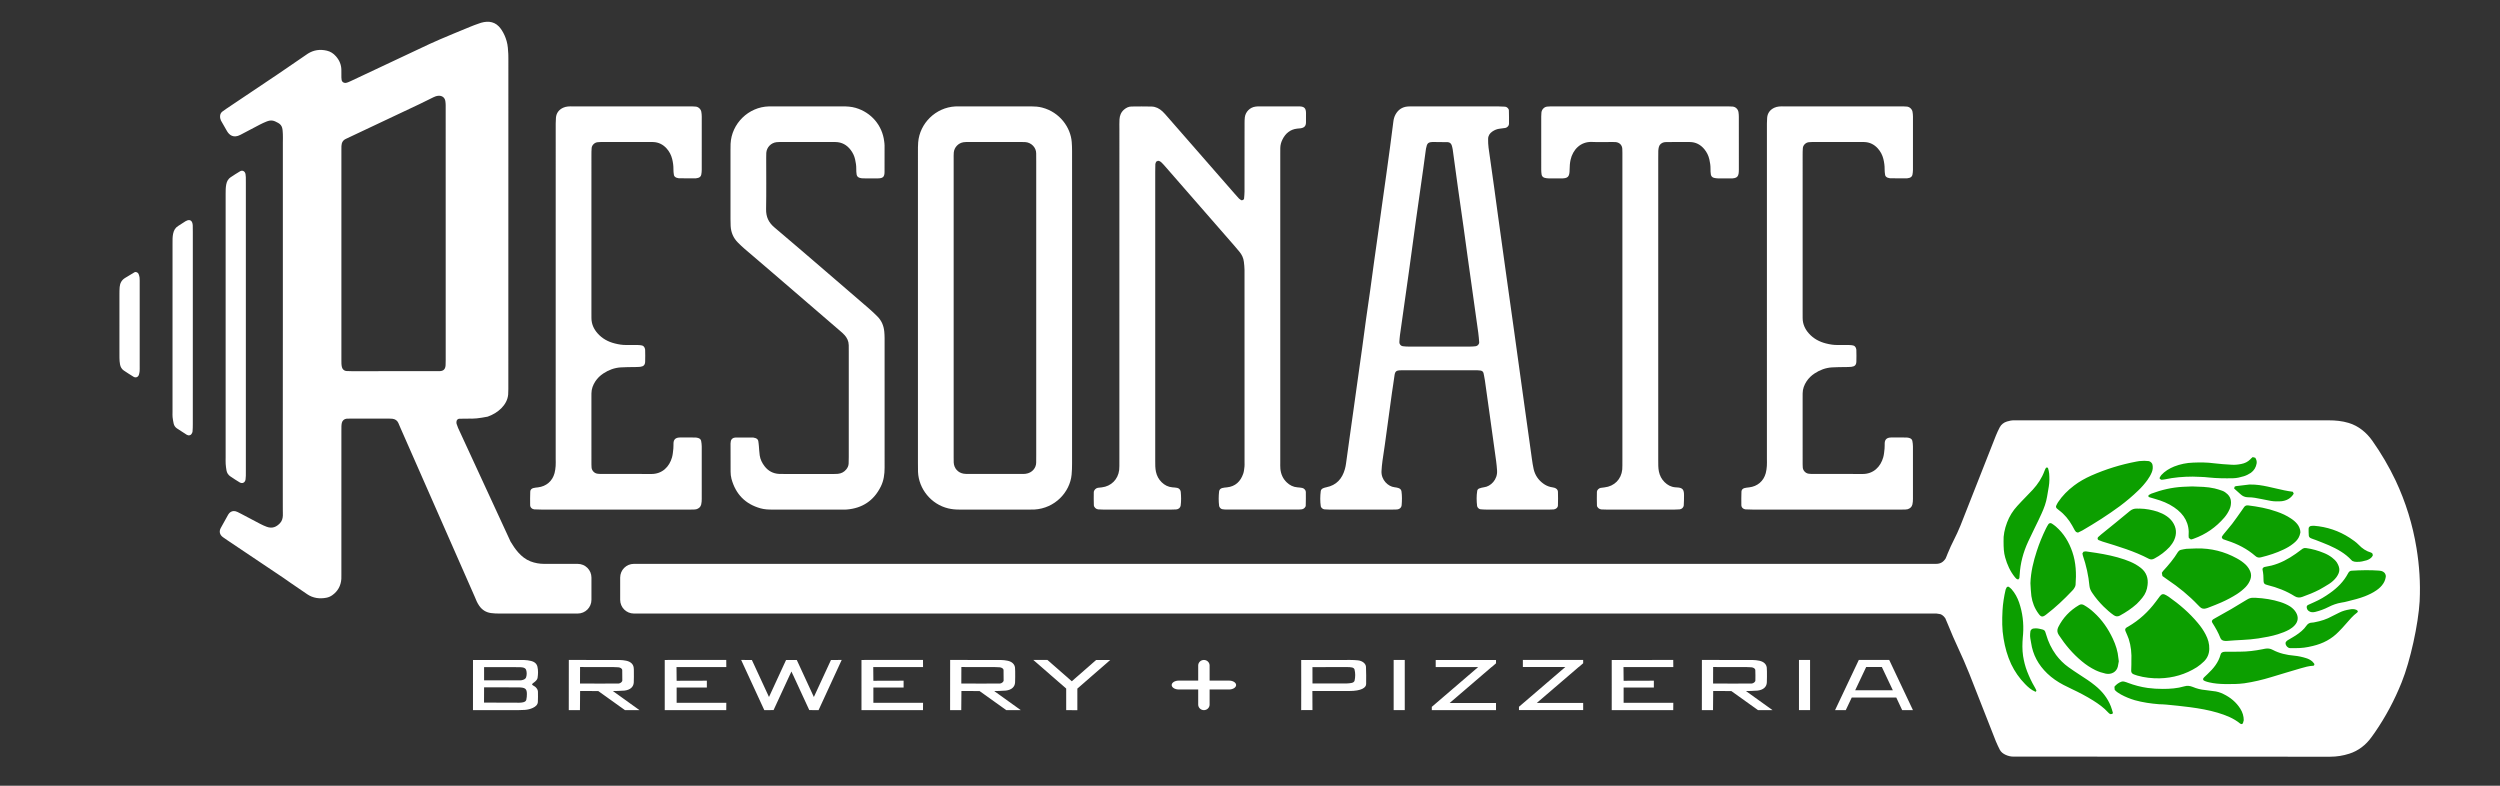 <svg xmlns="http://www.w3.org/2000/svg" xmlns:xlink="http://www.w3.org/1999/xlink" width="350" height="110"><rect width="100%" height="100%" fill="#333333" stroke="none"/><defs><clipPath id="clip_dp_001" clipPathUnits="userSpaceOnUse" clip-rule="nonzero"><path d="M 0,0 L 350,0 L 350,110 L 0,110 Z " clip-rule="nonzero"></path></clipPath></defs><g id="dp_dp001" clip-path="url(#clip_dp_001)"><g id="clip"><path id="dp_path002" fill="#0c9f00" fill-rule="evenodd" stroke="none" stroke-width="0" d="M 282.652,61.855 L 323.453,61.549 L 336.644,79.955 L 326.213,102.349 L 284.184,102.657 L 275.596,82.716 Z "></path><path id="dp_path003" fill="white" fill-rule="evenodd" stroke="none" stroke-width="0" d="M 161.731,44.175 L 161.731,64.487 C 161.731,65.012 161.721,65.54 161.835,66.06 C 161.959,66.628 162.223,67.116 162.639,67.52 C 163.056,67.924 163.545,68.18 164.136,68.227 C 164.361,68.243 164.587,68.261 164.807,68.301 C 165.065,68.347 165.279,68.587 165.304,68.853 C 165.364,69.491 165.379,70.129 165.297,70.767 C 165.259,71.068 165.001,71.296 164.677,71.32 C 164.452,71.336 164.225,71.341 164,71.341 C 160.803,71.341 157.607,71.341 154.408,71.34 C 154.183,71.34 153.957,71.333 153.733,71.312 C 153.441,71.285 153.148,71.012 153.139,70.723 C 153.119,70.121 153.117,69.521 153.129,68.92 C 153.135,68.627 153.401,68.345 153.693,68.293 C 153.877,68.26 154.065,68.252 154.252,68.231 C 155.557,68.081 156.524,67.119 156.684,65.808 C 156.707,65.62 156.709,65.432 156.712,65.244 C 156.716,64.905 156.713,64.565 156.713,64.228 C 156.713,48.844 156.713,33.459 156.715,18.075 C 156.715,17.623 156.701,17.171 156.727,16.72 C 156.756,16.176 156.953,15.693 157.38,15.332 C 157.675,15.084 158.012,14.915 158.404,14.912 C 159.344,14.904 160.284,14.889 161.224,14.916 C 161.808,14.931 162.313,15.196 162.739,15.589 C 162.985,15.819 163.205,16.079 163.428,16.333 C 166.572,19.931 169.715,23.529 172.857,27.127 C 173.055,27.353 173.252,27.58 173.459,27.799 L 173.725,27.999 C 173.871,28.101 174.152,27.984 174.169,27.803 C 174.201,27.468 174.232,27.131 174.233,26.795 C 174.239,24.275 174.236,21.755 174.236,19.235 C 174.236,18.557 174.233,17.88 174.239,17.203 C 174.241,16.94 174.244,16.675 174.277,16.415 C 174.376,15.649 174.993,15.032 175.759,14.927 C 175.944,14.901 176.135,14.895 176.321,14.895 C 178.127,14.892 179.933,14.893 181.739,14.895 L 181.964,14.897 C 182.601,14.924 182.828,15.153 182.841,15.807 C 182.852,16.257 182.851,16.709 182.837,17.16 C 182.824,17.655 182.593,17.889 182.073,17.963 C 181.925,17.984 181.773,17.988 181.624,18.004 C 180.633,18.109 179.971,18.671 179.543,19.533 C 179.359,19.904 179.243,20.304 179.241,20.728 C 179.241,20.991 179.237,21.255 179.237,21.517 C 179.237,35.924 179.236,50.331 179.237,64.739 C 179.237,65.039 179.225,65.341 179.253,65.64 C 179.324,66.376 179.608,67.021 180.148,67.536 C 180.568,67.937 181.063,68.188 181.652,68.229 C 181.876,68.244 182.101,68.269 182.321,68.313 C 182.568,68.363 182.815,68.627 182.817,68.868 C 182.825,69.505 182.823,70.144 182.804,70.781 C 182.797,71.017 182.519,71.268 182.276,71.301 C 182.128,71.321 181.979,71.339 181.828,71.339 C 178.443,71.34 175.057,71.341 171.672,71.339 C 171.485,71.337 171.297,71.316 171.112,71.285 C 170.912,71.256 170.701,71.029 170.676,70.819 C 170.593,70.144 170.6,69.469 170.675,68.795 C 170.704,68.544 170.881,68.388 171.107,68.325 C 171.321,68.265 171.549,68.253 171.772,68.229 C 172.96,68.107 173.672,67.401 174.049,66.325 C 174.159,66.009 174.184,65.664 174.227,65.329 C 174.251,65.144 174.236,64.952 174.236,64.765 C 174.236,55.776 174.237,46.785 174.232,37.795 C 174.232,37.421 174.185,37.047 174.145,36.675 C 174.088,36.135 173.868,35.663 173.523,35.248 C 173.281,34.959 173.041,34.669 172.795,34.385 C 169.581,30.7 166.367,27.015 163.152,23.331 C 162.953,23.105 162.755,22.876 162.532,22.676 C 162.428,22.583 162.269,22.524 162.128,22.505 L 161.852,22.645 L 161.748,22.96 C 161.732,23.335 161.732,23.712 161.731,24.088 L 161.731,44.175"></path><path id="dp_path004" fill="white" fill-rule="evenodd" stroke="none" stroke-width="0" d="M 201.436,48.524 C 202.901,48.524 204.365,48.527 205.831,48.521 C 206.092,48.521 206.353,48.503 206.615,48.469 C 206.869,48.437 207.104,48.161 207.087,47.916 C 207.053,47.467 207.015,47.017 206.956,46.571 C 206.828,45.604 206.685,44.637 206.549,43.672 C 206.372,42.408 206.196,41.144 206.019,39.88 C 205.831,38.543 205.64,37.205 205.455,35.867 C 205.268,34.528 205.092,33.189 204.904,31.851 C 204.643,29.992 204.371,28.136 204.111,26.277 C 203.863,24.492 203.625,22.707 203.379,20.921 C 203.352,20.737 203.301,20.555 203.252,20.375 C 203.173,20.1 202.959,19.909 202.685,19.903 C 202.049,19.887 201.409,19.891 200.772,19.881 C 199.897,19.867 199.796,20.049 199.641,20.799 C 199.603,20.983 199.587,21.171 199.563,21.356 C 199.461,22.1 199.365,22.845 199.26,23.588 C 198.92,26.004 198.571,28.42 198.233,30.836 C 197.897,33.253 197.579,35.672 197.241,38.089 C 196.833,41.027 196.408,43.961 195.997,46.899 C 195.951,47.232 195.929,47.571 195.909,47.908 C 195.896,48.167 196.113,48.433 196.371,48.467 C 196.629,48.501 196.893,48.521 197.155,48.521 C 198.58,48.527 200.009,48.524 201.436,48.524M 203.839,14.893 C 205.793,14.893 207.748,14.891 209.705,14.895 C 210.044,14.896 210.381,14.909 210.719,14.935 C 210.964,14.955 211.237,15.207 211.244,15.449 C 211.264,16.087 211.267,16.725 211.259,17.364 C 211.256,17.603 211.004,17.864 210.756,17.911 C 210.497,17.957 210.236,17.988 209.975,18.015 C 209.591,18.053 209.247,18.197 208.932,18.411 C 208.565,18.659 208.341,18.997 208.336,19.443 C 208.332,19.855 208.343,20.271 208.399,20.679 C 208.652,22.541 208.925,24.4 209.185,26.261 C 209.368,27.564 209.539,28.868 209.717,30.172 C 209.897,31.475 210.079,32.777 210.261,34.081 C 210.459,35.495 210.653,36.911 210.851,38.324 C 211.032,39.628 211.216,40.931 211.399,42.233 C 211.587,43.573 211.777,44.913 211.964,46.253 C 212.228,48.152 212.489,50.052 212.753,51.951 C 213.02,53.887 213.291,55.823 213.56,57.759 C 213.736,59.024 213.913,60.291 214.091,61.556 C 214.215,62.449 214.333,63.344 214.464,64.236 C 214.535,64.72 214.601,65.207 214.712,65.681 C 214.907,66.519 215.361,67.193 216.059,67.701 C 216.365,67.927 216.703,68.088 217.073,68.176 C 217.256,68.22 217.447,68.233 217.624,68.289 C 217.892,68.375 218.104,68.555 218.113,68.845 C 218.132,69.483 218.132,70.121 218.112,70.759 C 218.101,71.067 217.823,71.299 217.505,71.321 C 217.319,71.336 217.131,71.341 216.943,71.341 C 213.969,71.343 211,71.343 208.028,71.34 C 207.767,71.34 207.503,71.321 207.241,71.295 C 207.048,71.272 206.816,71.035 206.793,70.836 C 206.712,70.124 206.696,69.413 206.813,68.703 C 206.839,68.549 206.957,68.431 207.103,68.381 C 207.313,68.309 207.532,68.244 207.753,68.217 C 208.689,68.112 209.679,67.147 209.588,65.869 C 209.557,65.42 209.517,64.969 209.456,64.524 C 209.161,62.363 208.857,60.205 208.557,58.047 C 208.333,56.445 208.111,54.845 207.884,53.245 C 207.852,53.023 207.797,52.803 207.765,52.58 C 207.68,51.993 207.575,51.852 206.865,51.841 C 206.603,51.837 206.339,51.837 206.075,51.837 L 196.937,51.837 C 196.673,51.837 196.408,51.837 196.147,51.841 C 195.443,51.849 195.3,51.981 195.215,52.673 C 195.117,53.457 194.976,54.235 194.869,55.017 C 194.535,57.436 194.209,59.857 193.876,62.279 C 193.775,63.024 193.647,63.764 193.548,64.509 C 193.485,64.993 193.432,65.48 193.409,65.968 C 193.356,67.189 194.335,68.115 195.231,68.213 C 195.417,68.235 195.604,68.267 195.781,68.324 C 196.007,68.397 196.175,68.549 196.209,68.8 C 196.299,69.435 196.283,70.076 196.232,70.712 C 196.203,71.073 195.933,71.304 195.544,71.328 C 195.356,71.34 195.168,71.341 194.98,71.341 C 192.009,71.343 189.037,71.343 186.067,71.341 C 185.841,71.34 185.616,71.328 185.392,71.307 C 185.189,71.287 184.936,71.065 184.909,70.883 C 184.809,70.172 184.816,69.461 184.907,68.749 C 184.933,68.549 185.08,68.417 185.26,68.343 C 185.397,68.285 185.544,68.247 185.688,68.217 C 187.099,67.935 187.901,67.029 188.28,65.693 C 188.352,65.441 188.403,65.181 188.44,64.921 C 188.62,63.656 188.791,62.389 188.965,61.123 C 189.159,59.747 189.352,58.369 189.545,56.992 C 189.721,55.727 189.899,54.46 190.075,53.195 C 190.284,51.707 190.497,50.219 190.701,48.729 C 190.887,47.388 191.059,46.047 191.244,44.707 C 191.432,43.367 191.632,42.029 191.82,40.689 C 192.008,39.349 192.183,38.008 192.368,36.667 C 192.553,35.327 192.747,33.988 192.935,32.649 C 193.117,31.347 193.295,30.043 193.476,28.74 C 193.673,27.325 193.876,25.912 194.073,24.499 C 194.253,23.195 194.433,21.892 194.608,20.588 C 194.768,19.397 194.924,18.204 195.072,17.011 C 195.113,16.669 195.203,16.343 195.364,16.045 C 195.729,15.372 196.297,14.976 197.069,14.911 C 197.368,14.885 197.671,14.893 197.969,14.893 C 199.927,14.892 201.883,14.893 203.839,14.893"></path><path id="dp_path005" fill="white" fill-rule="evenodd" stroke="none" stroke-width="0" d="M 145.071,43.115 L 145.071,22.593 C 145.071,22.217 145.065,21.841 145.065,21.467 C 145.065,20.649 144.387,19.971 143.58,19.896 C 143.393,19.879 143.205,19.88 143.017,19.88 C 140.536,19.88 138.056,19.879 135.576,19.881 C 135.351,19.881 135.123,19.879 134.901,19.911 C 134.172,20.017 133.593,20.625 133.529,21.352 C 133.504,21.651 133.512,21.952 133.512,22.253 L 133.512,63.972 C 133.512,64.233 133.505,64.499 133.52,64.76 C 133.567,65.565 134.108,66.18 134.899,66.315 C 135.12,66.352 135.348,66.352 135.573,66.352 C 138.053,66.355 140.535,66.355 143.015,66.353 C 143.203,66.353 143.392,66.357 143.577,66.333 C 144.536,66.215 145.069,65.464 145.065,64.763 C 145.063,64.425 145.071,64.087 145.071,63.748 L 145.071,43.115M 128.511,43.057 C 128.511,35.801 128.511,28.545 128.512,21.291 C 128.512,20.839 128.507,20.387 128.543,19.939 C 128.756,17.253 131.004,15.047 133.741,14.901 C 133.929,14.891 134.117,14.893 134.305,14.893 C 137.652,14.892 140.997,14.892 144.343,14.893 C 144.871,14.893 145.391,14.928 145.907,15.063 C 148.368,15.707 149.883,17.835 150.043,19.883 C 150.075,20.293 150.088,20.708 150.089,21.12 C 150.092,24.429 150.091,27.737 150.091,31.045 C 150.091,42.324 150.092,53.601 150.088,64.88 C 150.088,65.405 150.076,65.933 150.025,66.455 C 149.791,68.883 147.712,71.171 144.795,71.336 C 144.607,71.345 144.419,71.34 144.231,71.34 C 140.923,71.34 137.615,71.34 134.305,71.341 C 133.779,71.341 133.26,71.297 132.743,71.172 C 130.363,70.601 128.619,68.451 128.523,66.063 C 128.507,65.652 128.511,65.237 128.511,64.824 L 128.511,43.057"></path><path id="dp_path006" fill="white" fill-rule="evenodd" stroke="none" stroke-width="0" d="M 252.368,32.793 L 252.368,43.627 C 252.368,43.928 252.369,44.228 252.371,44.529 C 252.373,45.36 252.695,46.065 253.236,46.676 C 253.883,47.404 254.703,47.847 255.632,48.081 C 256.179,48.22 256.735,48.315 257.307,48.3 C 257.833,48.288 258.359,48.295 258.887,48.304 C 259.072,48.307 259.263,48.324 259.444,48.365 C 259.637,48.408 259.761,48.555 259.835,48.737 L 259.888,48.955 C 259.895,49.519 259.919,50.084 259.891,50.647 C 259.868,51.115 259.656,51.304 259.172,51.359 C 258.837,51.396 258.496,51.38 258.159,51.388 C 257.595,51.403 257.029,51.399 256.465,51.435 C 255.585,51.491 254.781,51.795 254.045,52.279 C 253.6,52.571 253.22,52.932 252.925,53.379 C 252.589,53.891 252.375,54.445 252.371,55.068 C 252.369,55.295 252.368,55.52 252.368,55.745 C 252.368,58.68 252.368,61.613 252.369,64.548 C 252.369,64.848 252.365,65.151 252.388,65.449 C 252.419,65.868 252.757,66.239 253.165,66.311 C 253.348,66.343 253.539,66.352 253.725,66.352 C 256.057,66.355 258.391,66.335 260.723,66.36 C 262.289,66.377 263.285,65.341 263.653,64.025 C 263.764,63.631 263.793,63.212 263.839,62.803 C 263.867,62.541 263.843,62.276 263.859,62.013 C 263.891,61.528 264.151,61.287 264.663,61.253 L 264.888,61.245 C 265.564,61.245 266.241,61.241 266.92,61.251 C 267.064,61.253 267.217,61.288 267.356,61.335 C 267.543,61.397 267.689,61.529 267.728,61.724 C 267.776,61.981 267.811,62.244 267.812,62.505 C 267.819,64.951 267.819,67.395 267.813,69.84 C 267.813,70.101 267.795,70.369 267.737,70.623 C 267.657,70.981 267.396,71.196 267.049,71.297 L 266.715,71.336 C 266.452,71.343 266.187,71.343 265.925,71.343 C 259.077,71.343 252.232,71.343 245.387,71.341 C 245.048,71.341 244.711,71.335 244.373,71.312 C 244.057,71.291 243.796,71.045 243.789,70.728 C 243.777,70.091 243.784,69.451 243.804,68.813 C 243.813,68.567 243.991,68.397 244.221,68.333 C 244.435,68.273 244.661,68.257 244.884,68.231 C 246.037,68.096 246.907,67.36 247.207,66.236 C 247.292,65.912 247.335,65.572 247.359,65.236 C 247.387,64.9 247.367,64.56 247.367,64.221 C 247.367,48.836 247.367,33.452 247.368,18.067 C 247.368,17.54 247.359,17.012 247.4,16.488 C 247.452,15.837 247.809,15.364 248.396,15.087 C 248.595,14.992 248.823,14.94 249.043,14.913 C 249.301,14.881 249.567,14.893 249.832,14.893 C 255.247,14.892 260.664,14.892 266.08,14.895 C 266.381,14.895 266.683,14.897 266.981,14.925 C 267.348,14.961 267.688,15.283 267.753,15.648 C 267.791,15.869 267.813,16.096 267.815,16.32 C 267.817,18.803 267.817,21.285 267.813,23.768 C 267.813,23.992 267.788,24.219 267.748,24.439 C 267.707,24.68 267.547,24.836 267.311,24.904 L 266.981,24.967 C 266.191,24.971 265.4,24.969 264.612,24.96 L 264.285,24.883 C 264.103,24.812 263.949,24.691 263.917,24.491 C 263.876,24.232 263.844,23.969 263.849,23.708 C 263.857,23.213 263.788,22.732 263.672,22.256 C 263.535,21.7 263.273,21.201 262.888,20.776 C 262.385,20.223 261.761,19.909 261.005,19.885 C 260.817,19.879 260.628,19.88 260.441,19.88 C 258.296,19.88 256.153,19.88 254.008,19.881 C 253.745,19.881 253.481,19.883 253.221,19.911 C 252.808,19.953 252.435,20.319 252.399,20.721 C 252.371,21.057 252.369,21.396 252.369,21.735 C 252.367,25.421 252.368,29.107 252.368,32.793"></path><path id="dp_path007" fill="white" fill-rule="evenodd" stroke="none" stroke-width="0" d="M 82.799,32.793 L 82.799,43.627 C 82.799,43.928 82.8,44.228 82.801,44.529 C 82.804,45.36 83.125,46.065 83.668,46.676 C 84.313,47.404 85.133,47.847 86.064,48.081 C 86.611,48.22 87.167,48.315 87.737,48.3 C 88.264,48.288 88.791,48.295 89.317,48.304 C 89.504,48.307 89.693,48.324 89.875,48.365 C 90.069,48.408 90.192,48.555 90.265,48.737 L 90.319,48.955 C 90.325,49.519 90.349,50.084 90.321,50.647 C 90.299,51.115 90.087,51.304 89.603,51.359 C 89.268,51.396 88.927,51.38 88.589,51.388 C 88.025,51.403 87.46,51.399 86.897,51.435 C 86.016,51.491 85.212,51.795 84.476,52.279 C 84.031,52.571 83.651,52.932 83.356,53.379 C 83.02,53.891 82.805,54.445 82.801,55.068 C 82.8,55.295 82.799,55.52 82.799,55.745 C 82.799,58.68 82.799,61.613 82.8,64.548 C 82.8,64.848 82.796,65.151 82.819,65.449 C 82.849,65.868 83.188,66.239 83.596,66.311 C 83.78,66.343 83.969,66.352 84.156,66.352 C 86.488,66.355 88.821,66.335 91.153,66.36 C 92.721,66.377 93.716,65.341 94.084,64.025 C 94.195,63.631 94.225,63.212 94.269,62.803 C 94.297,62.541 94.275,62.276 94.291,62.013 C 94.321,61.528 94.581,61.287 95.093,61.253 L 95.319,61.245 C 95.996,61.245 96.673,61.241 97.351,61.251 C 97.496,61.253 97.648,61.288 97.788,61.335 C 97.973,61.397 98.121,61.529 98.159,61.724 C 98.207,61.981 98.241,62.244 98.243,62.505 C 98.249,64.951 98.249,67.395 98.244,69.84 C 98.244,70.101 98.227,70.369 98.169,70.623 C 98.088,70.981 97.827,71.196 97.48,71.297 L 97.145,71.336 C 96.883,71.343 96.619,71.343 96.356,71.343 C 89.509,71.343 82.664,71.343 75.817,71.341 C 75.479,71.341 75.141,71.335 74.804,71.312 C 74.488,71.291 74.228,71.045 74.221,70.728 C 74.208,70.091 74.215,69.451 74.236,68.813 C 74.244,68.567 74.421,68.397 74.652,68.333 C 74.865,68.273 75.092,68.257 75.315,68.231 C 76.468,68.096 77.339,67.36 77.637,66.236 C 77.724,65.912 77.765,65.572 77.791,65.236 C 77.817,64.9 77.797,64.56 77.797,64.221 C 77.797,48.836 77.797,33.452 77.799,18.067 C 77.799,17.54 77.791,17.012 77.832,16.488 C 77.884,15.837 78.24,15.364 78.827,15.087 C 79.025,14.992 79.253,14.94 79.473,14.913 C 79.733,14.881 79.999,14.893 80.263,14.893 C 85.679,14.892 91.095,14.892 96.512,14.895 C 96.812,14.895 97.115,14.897 97.412,14.925 C 97.78,14.961 98.12,15.283 98.184,15.648 C 98.223,15.869 98.244,16.096 98.245,16.32 C 98.248,18.803 98.248,21.285 98.244,23.768 C 98.244,23.992 98.22,24.219 98.18,24.439 C 98.137,24.68 97.977,24.836 97.741,24.904 L 97.412,24.967 C 96.623,24.971 95.832,24.969 95.043,24.96 L 94.716,24.883 C 94.533,24.812 94.38,24.691 94.348,24.491 C 94.307,24.232 94.276,23.969 94.281,23.708 C 94.289,23.213 94.22,22.732 94.103,22.256 C 93.965,21.7 93.704,21.201 93.319,20.776 C 92.816,20.223 92.192,19.909 91.436,19.885 C 91.248,19.879 91.06,19.88 90.872,19.88 C 88.728,19.88 86.584,19.88 84.44,19.881 C 84.177,19.881 83.912,19.883 83.652,19.911 C 83.239,19.953 82.865,20.319 82.831,20.721 C 82.801,21.057 82.8,21.396 82.8,21.735 C 82.797,25.421 82.799,29.107 82.799,32.793"></path><path id="dp_path008" fill="white" fill-rule="evenodd" stroke="none" stroke-width="0" d="M 118.828,56.553 L 118.828,49.22 C 118.828,48.919 118.828,48.619 118.823,48.317 C 118.812,47.765 118.592,47.295 118.223,46.896 C 118.044,46.704 117.847,46.528 117.648,46.356 C 114.4,43.557 111.152,40.76 107.901,37.965 C 106.675,36.911 105.44,35.868 104.215,34.813 C 103.901,34.544 103.605,34.255 103.312,33.963 C 102.669,33.325 102.341,32.544 102.291,31.645 C 102.271,31.308 102.269,30.968 102.269,30.631 C 102.268,27.433 102.268,24.237 102.269,21.04 C 102.269,20.74 102.268,20.439 102.281,20.139 C 102.412,17.291 104.801,14.967 107.639,14.897 C 107.827,14.892 108.015,14.893 108.203,14.893 C 111.436,14.893 114.671,14.893 117.905,14.892 C 118.545,14.892 119.177,14.92 119.801,15.104 C 121.977,15.743 123.527,17.557 123.789,19.805 C 123.812,19.992 123.837,20.179 123.839,20.367 C 123.843,21.607 123.851,22.848 123.836,24.089 C 123.828,24.755 123.615,24.96 122.945,24.972 C 122.232,24.985 121.517,24.977 120.803,24.969 C 120.655,24.968 120.503,24.939 120.36,24.899 C 120.124,24.835 119.963,24.671 119.927,24.431 C 119.888,24.172 119.872,23.907 119.877,23.645 C 119.887,23.189 119.811,22.747 119.712,22.305 C 119.605,21.821 119.391,21.383 119.091,20.989 C 118.559,20.291 117.861,19.899 116.972,19.884 C 116.596,19.877 116.22,19.88 115.844,19.88 C 113.775,19.88 111.707,19.88 109.639,19.881 C 109.337,19.881 109.035,19.872 108.736,19.903 C 107.955,19.983 107.344,20.611 107.281,21.385 C 107.264,21.609 107.268,21.836 107.268,22.061 C 107.267,24.468 107.297,26.876 107.253,29.281 C 107.233,30.351 107.601,31.149 108.412,31.832 C 110.941,33.965 113.444,36.129 115.955,38.285 C 117.867,39.927 119.777,41.569 121.681,43.219 C 122.079,43.563 122.46,43.927 122.832,44.299 C 123.416,44.879 123.719,45.595 123.797,46.408 C 123.825,46.707 123.843,47.008 123.843,47.308 C 123.845,53.363 123.844,59.417 123.845,65.472 C 123.845,66.384 123.729,67.271 123.32,68.101 C 122.336,70.095 120.727,71.16 118.52,71.336 C 118.332,71.352 118.144,71.341 117.956,71.341 C 114.684,71.343 111.412,71.341 108.14,71.343 C 107.575,71.344 107.016,71.319 106.464,71.164 C 104.32,70.56 102.987,69.163 102.405,67.032 C 102.319,66.709 102.287,66.364 102.283,66.028 C 102.268,64.712 102.273,63.396 102.276,62.08 L 102.317,61.745 C 102.349,61.54 102.559,61.327 102.765,61.288 L 102.988,61.252 C 103.815,61.251 104.643,61.251 105.469,61.259 L 105.795,61.34 C 105.976,61.415 106.12,61.54 106.159,61.74 C 106.2,61.957 106.217,62.184 106.239,62.407 C 106.28,62.856 106.295,63.307 106.359,63.752 C 106.441,64.321 106.695,64.825 107.044,65.279 C 107.556,65.943 108.235,66.301 109.072,66.348 C 109.297,66.36 109.523,66.356 109.748,66.356 L 116.517,66.356 C 116.781,66.356 117.045,66.361 117.307,66.336 C 117.775,66.289 118.173,66.092 118.472,65.721 C 118.664,65.484 118.797,65.215 118.809,64.901 C 118.82,64.601 118.827,64.301 118.827,64 C 118.828,61.519 118.828,59.036 118.828,56.553"></path><path id="dp_path009" fill="white" fill-rule="evenodd" stroke="none" stroke-width="0" d="M 232.153,43.236 L 232.153,64.449 C 232.153,64.976 232.141,65.503 232.248,66.023 C 232.368,66.592 232.624,67.084 233.035,67.493 C 233.447,67.904 233.933,68.169 234.521,68.221 L 234.745,68.237 C 235.659,68.263 235.763,68.636 235.763,69.379 C 235.763,69.828 235.756,70.28 235.727,70.729 C 235.705,71.047 235.448,71.287 235.136,71.313 C 234.911,71.332 234.685,71.34 234.46,71.34 C 231.264,71.341 228.067,71.341 224.869,71.34 C 224.644,71.34 224.419,71.337 224.192,71.32 C 223.892,71.299 223.579,71.041 223.571,70.76 C 223.551,70.123 223.553,69.485 223.567,68.847 C 223.571,68.612 223.832,68.356 224.077,68.307 C 224.261,68.269 224.449,68.255 224.635,68.233 C 226.003,68.081 226.98,67.097 227.115,65.733 C 227.132,65.547 227.132,65.359 227.133,65.171 C 227.137,64.907 227.135,64.644 227.135,64.38 L 227.135,21.953 C 227.135,21.576 227.141,21.2 227.121,20.825 C 227.093,20.3 226.709,19.932 226.172,19.891 C 226.021,19.88 225.872,19.881 225.721,19.88 C 224.781,19.88 223.839,19.917 222.901,19.873 C 221.248,19.795 220.181,21 219.88,22.375 C 219.784,22.812 219.752,23.269 219.747,23.719 C 219.74,24.745 219.544,24.992 218.503,24.979 C 217.939,24.972 217.375,24.983 216.811,24.973 C 216.625,24.971 216.436,24.944 216.256,24.897 C 216.019,24.837 215.861,24.672 215.824,24.429 C 215.789,24.208 215.773,23.981 215.773,23.757 C 215.769,21.275 215.769,18.792 215.772,16.309 C 215.772,16.123 215.78,15.933 215.8,15.747 C 215.848,15.321 216.188,14.965 216.604,14.925 C 216.903,14.896 217.204,14.893 217.505,14.893 C 219.685,14.891 221.868,14.892 224.049,14.892 C 229.843,14.892 235.633,14.892 241.427,14.893 C 241.801,14.893 242.18,14.892 242.553,14.919 C 242.979,14.948 243.327,15.283 243.389,15.708 C 243.423,15.929 243.437,16.156 243.437,16.381 C 243.441,18.825 243.437,21.271 243.44,23.716 C 243.441,24.705 243.281,24.999 242.205,24.98 C 241.641,24.971 241.076,24.983 240.513,24.972 C 240.327,24.969 240.136,24.943 239.957,24.899 C 239.72,24.84 239.559,24.672 239.521,24.433 C 239.483,24.173 239.465,23.909 239.471,23.647 C 239.481,23.191 239.407,22.748 239.308,22.307 C 239.188,21.785 238.956,21.315 238.619,20.901 C 238.089,20.256 237.413,19.889 236.568,19.884 C 235.477,19.877 234.387,19.881 233.295,19.885 L 232.96,19.919 C 232.611,20.008 232.347,20.207 232.245,20.565 C 232.196,20.744 232.169,20.933 232.161,21.12 C 232.147,21.457 232.153,21.796 232.153,22.135 L 232.153,43.236"></path><path id="dp_path010" fill="white" fill-rule="evenodd" stroke="none" stroke-width="0" d="M 62.399,50.332 L 62.399,50.335 C 62.4,50.597 62.4,50.863 62.383,51.127 C 62.347,51.685 62.097,51.935 61.567,51.959 L 49.241,51.965 C 48.987,51.965 48.731,51.964 48.472,51.943 C 48.191,51.919 47.937,51.693 47.869,51.401 C 47.833,51.252 47.811,51.097 47.803,50.937 C 47.792,50.771 47.793,50.604 47.795,50.433 L 47.795,21.045 C 47.793,20.843 47.793,20.644 47.801,20.444 C 47.823,19.943 48.025,19.621 48.436,19.436 C 48.573,19.377 57.005,15.391 58.695,14.592 C 59.089,14.404 59.481,14.211 59.872,14.015 L 60.695,13.609 C 60.875,13.52 61.117,13.416 61.451,13.404 C 61.936,13.404 62.272,13.683 62.348,14.149 C 62.379,14.336 62.389,14.528 62.395,14.712 C 62.401,15.169 62.399,50 62.399,50.332M 80.883,78.943 L 76.2,78.943 C 75.541,78.943 74.88,78.829 74.267,78.591 C 72.908,78.061 72.059,76.793 71.48,75.827 L 64.129,59.905 C 64.052,59.709 63.973,59.512 63.916,59.316 C 63.887,59.211 63.899,59.08 63.917,58.967 C 63.945,58.777 64.117,58.627 64.308,58.623 C 64.772,58.613 65.237,58.607 65.7,58.607 L 66.112,58.609 C 66.824,58.624 68.271,58.332 68.271,58.332 C 69.688,57.84 71.005,56.717 71.143,55.243 C 71.172,54.961 71.171,54.007 71.167,53.683 L 71.172,8.243 C 71.173,8.08 71.173,7.913 71.167,7.76 L 71.159,7.519 C 71.149,7.237 71.123,6.959 71.099,6.681 C 70.988,5.416 70.376,4.256 69.828,3.691 C 69.065,2.907 68.024,2.907 66.96,3.321 C 66.573,3.472 66.191,3.577 65.856,3.737 C 65.856,3.737 61.567,5.484 60.148,6.155 L 49.125,11.343 C 49.001,11.401 48.877,11.46 48.74,11.513 C 48.629,11.56 48.507,11.584 48.443,11.599 L 48.319,11.609 C 48.089,11.609 47.865,11.432 47.831,11.219 C 47.809,11.099 47.797,10.971 47.795,10.857 L 47.791,9.781 C 47.784,9.084 47.528,8.444 47.032,7.881 C 46.676,7.473 46.253,7.211 45.773,7.097 C 44.785,6.864 43.913,7.003 43.101,7.509 C 42.961,7.597 41.347,8.711 41.347,8.711 L 40.781,9.099 C 40.143,9.539 39.501,9.979 38.859,10.412 L 31.705,15.212 C 31.512,15.344 31.319,15.476 31.152,15.604 C 30.964,15.735 30.753,15.991 30.825,16.532 L 30.927,16.865 C 31.201,17.369 31.485,17.868 31.791,18.375 C 32.099,18.888 32.672,19.392 33.652,18.879 L 36.397,17.435 C 36.68,17.288 36.975,17.156 37.267,17.035 C 37.928,16.765 38.285,16.832 38.949,17.212 C 39.579,17.571 39.56,18.096 39.6,18.781 C 39.621,19.135 39.6,19.481 39.6,19.929 L 39.6,45.34 C 39.6,47.6 39.579,73.243 39.6,71.625 C 39.599,71.815 39.611,71.995 39.6,72.192 C 39.577,72.619 39.461,72.973 39.184,73.26 C 38.729,73.729 38.165,74.052 37.343,73.752 C 37.012,73.632 36.693,73.48 36.381,73.317 C 35.851,73.044 33.811,71.961 33.808,71.96 C 33.588,71.845 33.453,71.777 33.263,71.683 C 32.473,71.295 32.057,71.856 31.949,72.043 C 31.859,72.199 31.421,72.989 31.143,73.496 L 30.912,73.913 C 30.64,74.399 30.757,74.884 31.22,75.211 C 31.443,75.367 31.605,75.483 31.868,75.659 L 39.679,80.901 C 39.859,81.023 40.623,81.561 40.631,81.567 C 41.429,82.116 42.231,82.665 43.035,83.209 C 43.809,83.728 44.723,83.871 45.693,83.683 C 45.988,83.628 46.268,83.507 46.521,83.327 C 47.289,82.781 47.716,82.02 47.788,81.055 C 47.799,80.88 47.797,80.701 47.793,80.508 L 47.795,60.323 C 47.793,60.107 47.793,59.888 47.8,59.671 C 47.805,59.513 47.823,59.356 47.855,59.208 C 47.929,58.877 48.199,58.645 48.527,58.617 C 48.655,58.609 48.785,58.608 48.913,58.608 L 54.556,58.608 C 54.676,58.608 54.796,58.609 54.919,58.624 C 55.327,58.671 55.604,58.861 55.764,59.207 C 55.872,59.441 55.972,59.677 56.067,59.915 L 66.473,83.567 C 66.633,83.98 66.819,84.415 67.085,84.8 C 67.491,85.389 68.048,85.736 68.736,85.828 C 69.123,85.883 69.517,85.895 69.909,85.896 L 80.884,85.895 C 81.944,85.895 82.803,85.036 82.803,83.975 L 82.803,80.863 C 82.803,79.801 81.944,78.943 80.883,78.943"></path><path id="dp_path011" fill="white" fill-rule="evenodd" stroke="none" stroke-width="0" d="M 333.672,81.673 C 333.42,82.073 333.087,82.38 332.7,82.645 C 332.205,82.993 331.659,83.247 331.099,83.473 C 330.312,83.78 329.499,83.979 328.685,84.18 C 328.392,84.259 328.099,84.327 327.792,84.367 C 327.152,84.473 326.565,84.687 325.992,84.979 C 325.392,85.287 324.765,85.513 324.112,85.673 C 323.979,85.7 323.845,85.713 323.712,85.713 C 323.432,85.713 323.045,85.513 322.965,85.167 C 322.899,84.94 322.939,84.78 323.139,84.687 C 323.42,84.567 323.685,84.447 323.965,84.312 C 324.765,83.967 325.499,83.527 326.205,83.02 C 327.245,82.287 328.125,81.407 328.712,80.3 L 328.805,80.14 C 328.912,79.993 329.045,79.913 329.219,79.9 C 330.512,79.82 331.792,79.793 333.072,79.887 C 333.272,79.9 333.472,79.94 333.645,80.047 C 333.872,80.18 333.979,80.367 334.019,80.645 C 333.992,80.979 333.885,81.34 333.672,81.673 Z M 330.005,85.753 C 329.392,86.205 328.912,86.793 328.42,87.353 C 328.099,87.727 327.765,88.087 327.42,88.433 C 326.432,89.46 325.219,90.1 323.805,90.433 C 322.872,90.66 322.272,90.74 321.312,90.74 L 320.605,90.74 C 320.285,90.713 320.005,90.42 319.979,90.087 C 319.965,89.953 320.033,89.833 320.125,89.753 C 320.219,89.66 320.339,89.592 320.459,89.527 C 320.765,89.34 321.087,89.167 321.392,88.967 C 321.979,88.58 322.525,88.153 322.912,87.58 C 323.099,87.312 323.339,87.18 323.659,87.167 C 323.792,87.167 323.925,87.14 324.059,87.113 C 324.925,86.953 325.753,86.687 326.512,86.259 C 326.832,86.087 327.165,85.925 327.499,85.767 C 327.952,85.539 328.432,85.407 328.925,85.327 C 329.259,85.259 329.592,85.233 329.925,85.393 C 330.099,85.487 330.165,85.645 330.005,85.753 Z M 323.859,93.205 C 323.245,93.233 322.672,93.393 322.087,93.567 C 320.712,93.979 319.312,94.38 317.939,94.807 C 316.725,95.18 315.472,95.473 314.205,95.66 C 313.299,95.78 312.392,95.78 311.472,95.767 C 310.739,95.753 309.992,95.7 309.272,95.527 C 309.072,95.487 308.885,95.42 308.7,95.353 C 308.405,95.259 308.352,95.047 308.552,94.847 C 308.725,94.687 308.899,94.527 309.059,94.367 C 309.885,93.592 310.579,92.753 310.872,91.66 C 310.939,91.367 311.152,91.259 311.472,91.247 L 313.099,91.247 L 313.099,91.233 L 313.605,91.233 C 314.659,91.233 315.685,91.1 316.712,90.9 C 316.845,90.872 316.979,90.847 317.112,90.82 C 317.485,90.753 317.845,90.793 318.179,90.979 C 319.112,91.473 320.125,91.7 321.179,91.793 C 321.753,91.847 322.312,91.967 322.859,92.14 C 323.179,92.233 323.472,92.393 323.725,92.607 L 323.979,92.9 C 324.059,93.02 323.992,93.205 323.859,93.205 Z M 314.019,101.22 C 313.979,101.353 313.805,101.42 313.7,101.34 L 313.619,101.3 C 312.7,100.539 311.605,100.127 310.472,99.78 C 309.219,99.407 307.912,99.18 306.605,99.007 C 305.512,98.86 304.392,98.753 303.285,98.645 C 302.952,98.607 302.605,98.607 302.272,98.592 C 301.125,98.5 299.992,98.34 298.885,98.033 C 298.205,97.833 297.552,97.567 296.939,97.233 C 296.619,97.047 296.299,96.86 296.059,96.58 L 296.019,96.14 C 296.272,95.833 296.592,95.592 296.965,95.447 C 297.087,95.393 297.245,95.393 297.367,95.42 C 297.565,95.46 297.753,95.539 297.939,95.607 C 298.819,95.94 299.739,96.18 300.672,96.312 C 301.367,96.407 302.087,96.447 302.792,96.447 C 303.805,96.447 304.819,96.38 305.805,96.087 C 306.205,95.967 306.579,96.007 306.979,96.167 C 307.539,96.407 308.125,96.553 308.739,96.607 C 309.099,96.645 309.472,96.713 309.845,96.753 C 310.352,96.793 310.832,96.94 311.285,97.167 C 312.272,97.645 313.072,98.312 313.645,99.22 C 313.965,99.727 314.125,100.273 314.125,100.833 C 314.112,100.913 314.072,101.06 314.019,101.22 Z M 295.725,99.953 L 295.445,99.979 C 295.325,99.925 295.219,99.833 295.139,99.74 C 294.539,99.073 293.805,98.553 293.045,98.073 C 292.087,97.473 291.087,96.953 290.045,96.46 C 289.659,96.273 289.272,96.087 288.885,95.887 C 288.045,95.447 287.285,94.925 286.619,94.287 C 285.367,93.087 284.592,91.66 284.352,89.979 C 284.285,89.567 284.179,89.167 284.219,88.74 C 284.232,88.62 284.245,88.487 284.259,88.367 C 284.299,88.18 284.485,88.02 284.685,87.993 C 284.779,87.993 284.885,87.979 285.019,87.967 C 285.152,87.979 285.325,87.979 285.485,88.02 C 286.245,88.193 286.272,88.167 286.459,88.833 C 286.753,89.86 287.205,90.807 287.845,91.687 C 288.339,92.34 288.912,92.925 289.592,93.407 C 290.112,93.78 290.632,94.127 291.165,94.473 C 291.885,94.94 292.619,95.407 293.285,95.953 C 294.285,96.753 295.059,97.713 295.512,98.872 C 295.632,99.167 295.712,99.487 295.805,99.793 Z M 285.033,96.833 L 284.939,96.833 C 284.367,96.592 283.925,96.193 283.512,95.767 C 282.7,94.94 282.059,94.007 281.565,92.979 C 281.033,91.833 280.7,90.633 280.499,89.393 C 280.272,88.087 280.285,86.78 280.352,85.473 C 280.405,84.487 280.565,83.5 280.792,82.527 L 280.912,82.273 C 280.952,82.153 281.152,82.087 281.245,82.167 C 281.379,82.273 281.512,82.367 281.619,82.487 C 282.099,83.033 282.432,83.66 282.672,84.34 C 283.165,85.78 283.339,87.259 283.232,88.78 C 283.219,88.913 283.205,89.033 283.192,89.233 C 283.125,90.06 283.099,90.953 283.232,91.847 C 283.352,92.58 283.525,93.287 283.792,93.979 C 284.087,94.727 284.42,95.46 284.832,96.153 C 284.939,96.327 285.019,96.5 285.099,96.673 Z M 280.992,73.14 C 281.312,72.287 281.792,71.513 282.42,70.833 C 282.805,70.393 283.232,69.979 283.632,69.553 L 284.592,68.553 C 285.299,67.78 285.872,66.913 286.232,65.925 C 286.285,65.78 286.352,65.633 286.432,65.5 L 286.592,65.433 L 286.725,65.539 C 286.792,65.793 286.872,66.047 286.885,66.3 C 286.925,66.9 286.939,67.5 286.832,68.113 C 286.739,68.58 286.672,69.06 286.592,69.527 C 286.459,70.353 286.165,71.14 285.819,71.9 C 285.512,72.58 285.192,73.247 284.859,73.913 C 284.552,74.553 284.245,75.18 283.939,75.833 C 283.259,77.3 282.845,78.847 282.753,80.46 C 282.739,80.62 282.725,80.78 282.712,80.94 L 282.539,81.14 L 282.285,81.02 L 282.087,80.807 C 281.42,79.979 281.005,79.047 280.725,78.047 C 280.525,77.353 280.499,76.66 280.499,75.78 C 280.459,74.979 280.645,74.047 280.992,73.14 Z M 287.259,73.3 C 287.445,73.433 287.645,73.553 287.819,73.713 C 288.939,74.687 289.659,75.9 290.125,77.259 C 290.645,78.767 290.7,80.327 290.579,81.9 C 290.565,82.047 290.485,82.193 290.405,82.327 C 290.325,82.473 290.219,82.592 290.099,82.713 C 288.979,83.9 287.779,85.033 286.472,86.033 C 285.965,86.433 285.753,86.407 285.405,85.925 C 284.845,85.18 284.525,84.34 284.392,83.447 C 284.312,82.847 284.299,82.247 284.259,81.645 C 284.312,80.087 284.672,78.607 285.152,77.14 C 285.499,76.073 285.925,75.033 286.42,74.02 C 286.512,73.82 286.632,73.62 286.753,73.42 C 286.859,73.233 287.087,73.18 287.259,73.3 Z M 287.859,70.82 C 287.939,70.645 288.019,70.473 288.125,70.312 C 288.725,69.407 289.485,68.645 290.367,67.979 C 291.099,67.42 291.912,66.967 292.779,66.58 C 294.805,65.687 296.912,65.033 299.099,64.62 C 299.232,64.592 299.367,64.567 299.499,64.553 C 299.7,64.539 299.899,64.527 300.192,64.513 C 300.339,64.527 300.579,64.527 300.819,64.553 C 301.059,64.592 301.312,64.833 301.352,65.073 C 301.42,65.42 301.392,65.767 301.259,66.1 C 301.099,66.5 300.885,66.86 300.645,67.193 C 300.259,67.727 299.832,68.22 299.352,68.673 C 298.552,69.447 297.7,70.167 296.792,70.847 C 295.112,72.087 293.352,73.205 291.539,74.259 C 291.339,74.367 291.125,74.473 290.912,74.567 L 290.645,74.473 L 290.472,74.247 C 290.339,74.02 290.219,73.793 290.099,73.567 C 289.632,72.74 289.033,72.007 288.259,71.433 L 287.952,71.18 C 287.859,71.073 287.805,70.953 287.859,70.82 Z M 302.367,66.833 L 302.579,66.513 C 303.072,65.967 303.7,65.592 304.379,65.312 C 305.232,64.979 306.125,64.793 307.045,64.767 C 308.019,64.727 308.992,64.727 309.965,64.86 C 310.765,64.967 311.579,65.007 312.392,65.06 C 312.859,65.1 313.325,65.047 313.792,64.953 C 314.272,64.86 314.685,64.66 315.019,64.327 C 315.125,64.205 315.245,64.1 315.379,63.993 L 315.739,64.087 C 315.899,64.34 315.979,64.607 315.925,64.9 C 315.832,65.42 315.579,65.86 315.125,66.193 C 314.819,66.393 314.485,66.567 314.139,66.673 C 313.659,66.82 313.165,66.94 312.659,66.953 C 311.512,66.979 310.367,66.967 309.219,66.847 C 308.485,66.753 307.739,66.767 306.992,66.727 C 305.672,66.727 304.367,66.833 303.072,67.113 C 302.912,67.153 302.739,67.153 302.579,67.167 L 302.352,67.02 Z M 319.792,68.645 C 320.192,68.74 320.592,68.78 320.992,68.847 L 321.112,69.073 L 321.087,69.167 C 320.685,69.793 320.099,70.113 319.339,70.18 C 318.872,70.205 318.392,70.205 317.925,70.127 C 317.499,70.033 317.072,69.953 316.632,69.872 C 316.005,69.753 315.379,69.607 314.739,69.62 C 314.299,69.62 313.952,69.46 313.659,69.18 C 313.367,68.9 313.072,68.645 312.779,68.393 L 312.845,68.14 L 312.925,68.1 L 313.019,68.06 C 313.753,67.967 314.485,67.887 314.925,67.833 C 315.979,67.82 316.712,67.967 317.432,68.113 C 318.219,68.273 319.005,68.487 319.792,68.645 Z M 321.619,73.367 C 321.872,73.673 322.045,74.113 322.059,74.513 C 322.033,74.607 322.005,74.807 321.939,74.979 C 321.779,75.447 321.445,75.807 321.045,76.113 C 320.632,76.447 320.165,76.713 319.685,76.94 C 318.685,77.42 317.632,77.753 316.552,78.02 C 316.232,78.113 315.965,78.047 315.725,77.82 C 314.592,76.833 313.259,76.153 311.805,75.687 C 311.619,75.62 311.42,75.553 311.232,75.487 L 311.099,75.353 L 311.045,75.18 C 311.125,75.047 311.205,74.9 311.312,74.78 C 311.7,74.3 312.112,73.833 312.499,73.34 C 312.965,72.727 313.405,72.087 313.859,71.447 C 313.979,71.287 314.072,71.127 314.192,70.967 C 314.325,70.807 314.499,70.727 314.725,70.753 C 316.099,70.925 317.459,71.167 318.753,71.633 C 319.459,71.872 320.125,72.18 320.739,72.592 C 321.072,72.807 321.367,73.06 321.619,73.367 Z M 309.872,86.687 L 310.219,86.487 C 311.685,85.687 313.125,84.847 314.539,83.967 C 314.832,83.78 315.125,83.673 315.472,83.687 C 315.619,83.7 315.753,83.687 315.725,83.687 C 317.045,83.753 318.165,83.94 319.259,84.287 C 319.753,84.447 320.205,84.645 320.632,84.913 C 320.965,85.14 321.245,85.407 321.445,85.753 C 321.805,86.367 321.753,86.993 321.272,87.527 C 321.045,87.78 320.779,87.979 320.499,88.14 C 319.992,88.42 319.459,88.62 318.912,88.793 C 318.019,89.073 317.087,89.233 316.152,89.38 C 314.712,89.607 313.245,89.592 311.805,89.727 L 311.499,89.727 C 311.205,89.713 310.965,89.592 310.859,89.327 C 310.565,88.567 310.165,87.872 309.725,87.18 C 309.605,86.993 309.659,86.833 309.872,86.687 Z M 308.832,85.18 C 308.512,85.273 308.232,85.22 307.992,84.979 L 307.712,84.7 C 306.445,83.367 305.019,82.205 303.472,81.167 C 303.219,80.993 302.979,80.82 302.739,80.645 L 302.659,80.193 L 302.819,79.953 C 303.592,79.113 304.339,78.233 304.925,77.259 C 305.019,77.127 305.152,77.02 305.325,76.979 C 305.579,76.925 305.845,76.86 306.112,76.833 C 306.579,76.807 307.059,76.793 307.525,76.78 C 309.539,76.74 311.405,77.205 313.152,78.167 C 313.619,78.42 314.045,78.713 314.432,79.087 C 314.712,79.38 314.925,79.7 315.059,80.06 C 315.179,80.407 315.179,80.753 315.059,81.1 C 314.925,81.5 314.7,81.847 314.405,82.167 C 314.045,82.539 313.632,82.872 313.179,83.167 C 312.485,83.607 311.739,84.007 310.979,84.34 C 310.432,84.58 309.859,84.807 309.299,85.02 C 309.152,85.087 308.992,85.14 308.832,85.18 Z M 302.059,71.633 C 302.499,71.793 302.925,71.979 303.312,72.247 C 303.645,72.473 303.925,72.74 304.152,73.06 C 304.712,73.872 304.779,74.727 304.379,75.62 C 304.219,75.967 303.992,76.287 303.739,76.58 C 303.125,77.233 302.42,77.767 301.619,78.193 C 301.367,78.34 301.099,78.367 300.845,78.233 C 298.792,77.153 296.565,76.5 294.352,75.82 C 294.165,75.753 293.979,75.687 293.792,75.607 C 293.645,75.539 293.619,75.312 293.739,75.193 C 293.885,75.06 294.033,74.94 294.179,74.807 C 295.512,73.727 296.845,72.66 298.165,71.553 C 298.472,71.3 298.779,71.193 299.165,71.205 C 299.312,71.22 299.445,71.205 299.579,71.205 C 300.432,71.22 301.259,71.38 302.059,71.633 Z M 304.367,71.02 C 303.565,70.473 302.659,70.113 301.712,69.847 C 301.432,69.767 301.139,69.687 300.845,69.592 L 300.753,69.447 L 300.832,69.3 L 301.179,69.113 C 302.605,68.58 304.072,68.233 305.605,68.153 C 306.045,68.14 306.485,68.113 306.899,68.1 C 307.965,68.14 309.019,68.14 310.045,68.38 C 310.392,68.46 310.753,68.58 311.099,68.7 C 311.379,68.793 311.632,68.979 311.845,69.18 C 312.165,69.487 312.339,69.86 312.339,70.3 C 312.339,70.66 312.285,70.993 312.125,71.327 C 311.939,71.74 311.7,72.113 311.405,72.46 C 310.245,73.807 308.832,74.807 307.112,75.42 C 306.992,75.473 306.859,75.5 306.725,75.527 L 306.432,75.312 L 306.405,75.033 C 306.552,73.327 305.832,72.007 304.367,71.02 Z M 296.632,92.58 C 296.592,92.807 296.552,93.06 296.499,93.312 C 296.325,94.073 295.579,94.473 294.805,94.312 C 294.312,94.205 293.832,94.047 293.379,93.833 C 292.672,93.487 292.045,93.073 291.459,92.58 C 290.165,91.513 289.125,90.259 288.232,88.9 C 287.992,88.539 287.965,88.193 288.152,87.807 C 288.805,86.5 289.779,85.46 291.087,84.7 C 291.312,84.567 291.539,84.592 291.753,84.713 C 292.245,84.993 292.7,85.327 293.112,85.713 C 294.285,86.767 295.139,88.02 295.792,89.407 C 296.205,90.287 296.499,91.205 296.579,92.167 C 296.592,92.3 296.619,92.42 296.632,92.58 Z M 295.925,86.127 C 295.405,85.767 294.939,85.34 294.499,84.913 C 293.912,84.327 293.379,83.7 292.925,83.02 C 292.725,82.727 292.565,82.42 292.525,82.047 C 292.392,80.58 292.072,79.153 291.592,77.753 L 291.539,77.473 L 291.685,77.247 C 291.765,77.205 291.885,77.22 292.019,77.193 C 292.485,77.259 292.992,77.327 293.485,77.407 C 294.819,77.62 296.139,77.887 297.42,78.327 C 297.952,78.513 298.485,78.727 298.979,79.007 C 299.232,79.153 299.485,79.327 299.725,79.513 C 300.512,80.14 300.779,80.979 300.659,81.913 C 300.592,82.567 300.352,83.167 299.925,83.687 C 299.685,83.979 299.42,84.287 299.139,84.553 C 298.432,85.193 297.619,85.727 296.765,86.193 C 296.459,86.353 296.192,86.312 295.925,86.127 Z M 298.019,89.447 C 297.899,89.087 297.725,88.74 297.579,88.38 C 297.472,88.14 297.512,87.979 297.765,87.82 L 297.939,87.727 C 299.499,86.82 300.765,85.645 301.805,84.247 C 302.005,83.979 302.192,83.713 302.392,83.46 C 302.645,83.14 302.872,83.1 303.259,83.327 C 303.379,83.393 303.485,83.46 303.605,83.539 C 305.125,84.607 306.525,85.807 307.7,87.22 C 308.125,87.727 308.499,88.259 308.792,88.833 C 309.125,89.473 309.325,90.14 309.299,90.86 C 309.285,91.527 309.045,92.113 308.565,92.592 C 308.259,92.887 307.925,93.167 307.565,93.407 C 305.979,94.407 304.232,94.925 302.325,94.967 C 301.272,94.979 300.232,94.872 299.219,94.58 C 299.059,94.527 298.912,94.473 298.753,94.42 C 298.499,94.327 298.367,94.167 298.367,93.913 C 298.367,93.62 298.392,93.34 298.392,93.047 L 298.392,92.62 C 298.445,91.447 298.339,90.433 298.019,89.447 Z M 322.592,76.727 L 322.832,76.727 C 323.712,76.847 324.552,77.087 325.352,77.42 C 325.753,77.58 326.139,77.793 326.485,78.06 C 326.739,78.259 326.992,78.487 327.165,78.753 C 327.632,79.527 327.632,80.06 327.099,80.807 C 326.819,81.18 326.472,81.487 326.087,81.74 C 325.632,82.02 325.179,82.3 324.712,82.553 C 323.939,82.953 323.139,83.273 322.312,83.567 C 321.952,83.7 321.605,83.687 321.259,83.473 C 320.099,82.74 318.819,82.247 317.472,81.913 L 317.179,81.82 C 317.019,81.753 316.925,81.633 316.912,81.447 L 316.899,81.353 C 316.899,80.82 316.872,80.273 316.753,79.74 C 316.712,79.607 316.859,79.42 317.019,79.38 C 317.339,79.312 317.672,79.259 318.005,79.18 C 319.259,78.86 320.367,78.259 321.405,77.527 C 321.725,77.3 322.033,77.06 322.367,76.82 Z M 323.659,73.62 L 323.952,73.607 C 325.779,73.753 327.445,74.312 328.965,75.3 C 329.405,75.592 329.845,75.887 330.219,76.273 C 330.7,76.78 331.259,77.167 331.965,77.367 L 332.125,77.473 L 332.205,77.727 L 332.072,77.967 C 331.872,78.205 331.605,78.353 331.312,78.447 C 330.899,78.567 330.472,78.673 330.019,78.66 C 329.885,78.66 329.753,78.66 329.619,78.633 L 329.339,78.539 L 329.192,78.407 C 328.325,77.473 327.219,76.86 326.045,76.34 C 325.445,76.073 324.805,75.847 324.179,75.592 C 323.965,75.513 323.739,75.447 323.525,75.353 C 323.367,75.287 323.245,75.153 323.232,74.993 C 323.205,74.673 323.205,74.353 323.205,74.033 C 323.192,73.793 323.392,73.62 323.659,73.62 Z M 338.312,76.74 C 337.779,73.46 336.805,70.287 335.379,67.259 C 334.451,65.312 333.369,63.469 332.123,61.701 C 331.304,60.541 330.171,59.616 328.811,59.209 C 327.901,58.937 326.98,58.847 326.045,58.847 L 282.7,58.847 C 282.459,58.847 282.219,58.86 281.992,58.847 C 281.641,58.833 281.305,58.916 280.98,59.009 C 280.545,59.137 280.168,59.425 279.96,59.828 C 279.767,60.203 279.588,60.579 279.432,60.967 C 278.165,64.153 276.925,67.327 275.672,70.513 C 275.259,71.539 274.859,72.567 274.459,73.592 C 273.859,75.1 273.259,76.019 272.659,77.525 C 272.565,77.752 272.485,77.991 272.379,78.204 C 272.033,78.711 271.643,78.955 270.976,78.941 C 270.563,78.928 270.148,78.941 269.736,78.941 L 88.744,78.941 C 87.683,78.941 86.824,79.801 86.824,80.863 L 86.824,83.975 C 86.824,85.035 87.683,85.895 88.744,85.895 L 269.285,85.895 L 271.099,85.895 C 271.325,85.908 271.725,86.005 271.725,86.005 C 271.725,86.005 272.079,86.159 272.339,86.552 C 272.459,86.819 272.579,87.099 272.685,87.365 C 273.672,89.871 274.685,91.74 275.672,94.247 L 275.7,94.312 C 276.939,97.473 278.179,100.62 279.42,103.78 C 279.579,104.18 279.779,104.567 279.965,104.953 C 280.139,105.287 280.432,105.513 280.779,105.673 C 281.125,105.833 281.485,105.925 281.859,105.925 L 282.472,105.925 C 297.059,105.925 311.645,105.925 326.219,105.94 C 327.152,105.94 328.045,105.793 328.912,105.513 C 330.179,105.113 331.245,104.273 332.005,103.205 C 332.165,102.979 332.325,102.767 332.472,102.553 C 333.992,100.353 335.245,97.993 336.232,95.527 C 337.445,92.527 338.565,87.38 338.753,84.153 L 338.753,84.087 C 338.872,81.62 338.712,79.18 338.312,76.74 Z "></path><path id="dp_path012" fill="white" fill-rule="evenodd" stroke="none" stroke-width="0" d="M 34.42,45.749 L 34.42,65.68 C 34.42,65.988 34.423,66.297 34.417,66.605 C 34.413,66.776 34.401,66.948 34.379,67.116 C 34.32,67.559 33.933,67.761 33.549,67.532 C 33.107,67.271 32.68,66.984 32.253,66.697 C 31.957,66.499 31.771,66.211 31.709,65.859 C 31.655,65.556 31.615,65.249 31.595,64.944 C 31.576,64.636 31.589,64.327 31.589,64.02 L 31.589,27.139 C 31.589,26.693 31.589,26.249 31.676,25.808 C 31.76,25.383 31.948,25.035 32.315,24.797 C 32.744,24.519 33.172,24.233 33.616,23.976 C 33.952,23.78 34.311,23.984 34.373,24.384 C 34.393,24.519 34.412,24.655 34.415,24.792 C 34.421,25.099 34.42,25.408 34.42,25.716 L 34.42,45.749"></path><path id="dp_path013" fill="white" fill-rule="evenodd" stroke="none" stroke-width="0" d="M 26.995,45.939 C 26.995,50.735 26.995,54.599 26.993,59.395 C 26.993,59.736 26.987,60.079 26.955,60.419 C 26.944,60.545 26.861,60.671 26.791,60.785 C 26.709,60.915 26.467,60.987 26.332,60.939 L 26.141,60.864 C 25.68,60.569 25.217,60.279 24.764,59.971 C 24.531,59.812 24.375,59.58 24.313,59.304 C 24.248,59.004 24.193,58.7 24.161,58.396 C 24.136,58.157 24.153,57.916 24.153,57.676 C 24.153,49.18 24.153,42.551 24.155,34.055 C 24.155,33.611 24.143,33.167 24.236,32.725 C 24.333,32.265 24.528,31.892 24.937,31.639 C 25.287,31.421 25.627,31.189 25.975,30.971 L 26.252,30.844 C 26.56,30.744 26.804,30.863 26.909,31.157 C 26.953,31.284 26.979,31.423 26.984,31.559 C 26.996,31.867 26.995,32.176 26.995,32.484 L 26.995,45.939"></path><path id="dp_path014" fill="white" fill-rule="evenodd" stroke="none" stroke-width="0" d="M 19.557,45.515 L 19.557,51.244 C 19.557,51.483 19.565,51.723 19.548,51.96 C 19.535,52.129 19.497,52.299 19.448,52.46 C 19.351,52.788 19.013,52.933 18.711,52.756 C 18.241,52.477 17.787,52.173 17.332,51.873 C 17.029,51.672 16.871,51.363 16.805,51.023 C 16.747,50.723 16.728,50.412 16.723,50.108 C 16.712,49.424 16.72,49.273 16.72,48.591 C 16.72,45.685 16.719,44.116 16.721,41.211 C 16.721,40.871 16.725,40.528 16.752,40.188 C 16.797,39.648 17.031,39.208 17.505,38.917 C 17.941,38.649 18.375,38.377 18.819,38.124 C 19.024,38.008 19.323,38.143 19.408,38.375 C 19.467,38.532 19.525,38.699 19.54,38.864 C 19.565,39.135 19.557,39.409 19.557,39.683 L 19.557,45.515"></path><path id="dp_path015" fill="white" fill-rule="evenodd" stroke="none" stroke-width="0" d="M 172.068,95.284 L 169.345,95.284 L 169.345,93.163 C 169.345,92.74 168.985,92.393 168.547,92.393 C 168.108,92.393 167.748,92.74 167.748,93.163 L 167.748,95.284 L 165.025,95.284 C 164.483,95.284 164.037,95.564 164.037,95.905 C 164.037,96.248 164.483,96.528 165.025,96.528 L 167.748,96.528 L 167.748,98.647 C 167.748,99.072 168.108,99.419 168.547,99.419 C 168.985,99.419 169.345,99.072 169.345,98.647 L 169.345,96.528 L 172.068,96.528 C 172.612,96.528 173.056,96.248 173.056,95.905 C 173.056,95.564 172.612,95.284 172.068,95.284"></path><path id="dp_path016" fill="white" fill-rule="evenodd" stroke="none" stroke-width="0" d="M 221.037,93.379 C 221.288,93.163 221.581,92.908 221.644,92.855 L 221.644,92.504 L 221.637,92.389 L 213.201,92.389 L 213.201,93.379 L 219.148,93.379 L 212.663,98.944 L 212.655,98.944 L 212.655,99.405 L 221.644,99.405 L 221.644,98.408 L 215.157,98.408 L 221.019,93.379 Z "></path><path id="dp_path017" fill="white" fill-rule="evenodd" stroke="none" stroke-width="0" d="M 261.264,93.381 L 263.459,93.381 L 264.997,96.635 L 259.727,96.635 Z M 258.415,99.412 L 258.412,99.412 L 259.245,97.651 L 265.477,97.651 L 266.3,99.412 L 266.303,99.419 L 267.813,99.419 L 264.491,92.393 L 260.233,92.393 L 256.909,99.419 L 258.412,99.419 Z "></path><path id="dp_path018" fill="white" fill-rule="evenodd" stroke="none" stroke-width="0" d="M 208.836,93.388 C 209.087,93.172 209.38,92.916 209.441,92.863 L 209.441,92.513 L 209.435,92.399 L 200.999,92.399 L 200.999,93.388 L 206.945,93.388 L 200.46,98.953 L 200.452,98.953 L 200.452,99.415 L 209.441,99.415 L 209.441,98.417 L 202.955,98.417 L 208.816,93.388 Z "></path><path id="dp_path019" fill="white" fill-rule="evenodd" stroke="none" stroke-width="0" d="M 225.641,92.4 L 234.253,92.393 L 234.263,93.392 L 227.289,93.389 L 227.307,95.309 L 231.54,95.296 L 231.54,96.259 L 227.307,96.252 L 227.307,98.391 L 234.263,98.391 L 234.253,99.417 L 225.641,99.415 C 225.641,99.415 225.643,96.832 225.643,95.896 Z "></path><path id="dp_path020" fill="white" fill-rule="evenodd" stroke="none" stroke-width="0" d="M 245.243,95.695 C 245.48,95.673 245.748,95.464 245.753,95.269 C 245.765,94.784 245.76,94.3 245.743,93.817 C 245.728,93.564 245.433,93.44 245.189,93.421 C 244.967,93.404 244.745,93.393 244.523,93.392 C 243.676,93.389 239.839,93.384 239.839,93.384 L 239.831,95.692 C 239.831,95.692 245.023,95.716 245.243,95.695 Z M 246.115,99.415 L 242.387,96.747 L 239.847,96.74 L 239.823,99.415 L 238.26,99.415 C 238.26,99.415 238.264,94.375 238.267,92.393 C 238.267,92.393 243.235,92.393 245.377,92.4 C 245.684,92.403 245.999,92.439 246.296,92.5 C 246.921,92.629 247.287,92.979 247.347,93.461 C 247.369,93.635 247.372,93.809 247.372,93.983 C 247.371,94.503 247.385,95.024 247.357,95.545 C 247.325,96.177 246.863,96.585 246.063,96.683 C 245.668,96.732 244.433,96.747 244.433,96.747 L 248.151,99.415 Z "></path><path id="dp_path021" fill="white" fill-rule="evenodd" stroke="none" stroke-width="0" d="M 195.112,92.393 L 196.665,92.393 L 196.665,99.415 L 195.112,99.415 Z "></path><path id="dp_path022" fill="white" fill-rule="evenodd" stroke="none" stroke-width="0" d="M 251.856,92.393 L 253.409,92.393 L 253.409,99.415 L 251.856,99.415 Z "></path><path id="dp_path023" fill="white" fill-rule="evenodd" stroke="none" stroke-width="0" d="M 153.456,92.4 L 150.048,95.381 L 150.048,95.373 L 146.64,92.393 L 144.664,92.393 L 149.267,96.399 L 149.267,99.421 L 150.048,99.417 L 150.048,99.424 L 150.829,99.428 L 150.829,96.405 L 155.431,92.4 Z "></path><path id="dp_path024" fill="white" fill-rule="evenodd" stroke="none" stroke-width="0" d="M 116.336,92.4 L 113.941,97.581 L 111.555,92.408 L 111.541,92.408 L 111.545,92.4 L 110.8,92.404 L 110.055,92.4 L 110.059,92.408 L 110.045,92.408 L 107.659,97.581 L 105.264,92.4 L 103.761,92.393 L 106.999,99.416 L 108.299,99.413 L 109.153,97.567 L 110.587,94.46 L 110.589,94.464 L 110.8,94.011 L 111.009,94.464 L 111.013,94.46 L 112.445,97.567 L 113.3,99.413 L 114.601,99.416 L 117.837,92.393 Z "></path><path id="dp_path025" fill="white" fill-rule="evenodd" stroke="none" stroke-width="0" d="M 189.644,95.277 C 189.604,95.463 189.424,95.576 189.197,95.616 C 188.983,95.653 188.761,95.679 188.541,95.683 C 187.879,95.689 183.748,95.689 183.748,95.689 L 183.743,93.396 C 183.743,93.396 187.229,93.384 188.604,93.391 C 188.823,93.392 189.08,93.4 189.291,93.447 C 189.463,93.485 189.6,93.592 189.635,93.736 C 189.76,94.248 189.755,94.764 189.644,95.277M 191.237,93.357 C 191.217,92.891 190.72,92.516 190.127,92.449 C 189.776,92.411 189.417,92.396 189.061,92.395 C 187.101,92.389 182.167,92.399 182.167,92.399 C 182.167,92.399 182.172,95.048 182.172,95.847 C 182.172,96.713 182.167,99.415 182.167,99.415 L 183.745,99.405 L 183.733,96.74 C 183.733,96.74 187.695,96.752 188.896,96.74 C 190.62,96.74 191.256,96.265 191.259,95.767 C 191.265,94.972 191.277,94.152 191.237,93.357"></path><path id="dp_path026" fill="white" fill-rule="evenodd" stroke="none" stroke-width="0" d="M 120.607,92.4 L 121.291,92.392 C 123.743,92.391 129.219,92.393 129.219,92.393 L 129.227,93.392 L 122.255,93.389 L 122.272,95.309 L 126.504,95.296 L 126.504,96.259 L 122.272,96.252 L 122.272,98.391 L 129.227,98.391 L 129.219,99.417 L 120.607,99.415 C 120.607,99.415 120.608,96.832 120.608,95.896 Z "></path><path id="dp_path027" fill="white" fill-rule="evenodd" stroke="none" stroke-width="0" d="M 93.063,92.4 L 93.748,92.392 C 96.199,92.391 101.675,92.393 101.675,92.393 L 101.683,93.392 L 94.711,93.389 L 94.729,95.309 L 98.96,95.296 L 98.96,96.259 L 94.729,96.252 L 94.729,98.391 L 101.683,98.391 L 101.675,99.417 L 93.063,99.415 C 93.063,99.415 93.064,96.832 93.064,95.896 Z "></path><path id="dp_path028" fill="white" fill-rule="evenodd" stroke="none" stroke-width="0" d="M 139.996,95.695 C 140.233,95.673 140.501,95.464 140.507,95.269 C 140.517,94.784 140.513,94.3 140.496,93.817 C 140.483,93.564 140.187,93.44 139.941,93.421 C 139.721,93.404 139.499,93.393 139.276,93.392 C 138.431,93.389 134.592,93.384 134.592,93.384 L 134.584,95.692 C 134.584,95.692 139.775,95.716 139.996,95.695 Z M 140.869,99.415 L 137.14,96.747 L 134.6,96.74 L 134.576,99.415 L 133.013,99.415 C 133.013,99.415 133.017,94.375 133.02,92.393 C 133.02,92.393 137.989,92.393 140.131,92.4 C 140.439,92.403 140.753,92.439 141.051,92.5 C 141.673,92.629 142.041,92.979 142.101,93.461 C 142.123,93.635 142.125,93.809 142.125,93.983 C 142.125,94.503 142.139,95.024 142.111,95.545 C 142.077,96.177 141.615,96.585 140.817,96.683 C 140.423,96.732 139.187,96.747 139.187,96.747 L 142.904,99.415 Z "></path><path id="dp_path029" fill="white" fill-rule="evenodd" stroke="none" stroke-width="0" d="M 86.612,95.695 C 86.848,95.673 87.117,95.464 87.123,95.269 C 87.133,94.784 87.129,94.3 87.112,93.817 C 87.099,93.564 86.803,93.44 86.557,93.421 C 86.337,93.404 86.113,93.393 85.892,93.392 C 85.045,93.389 81.208,93.384 81.208,93.384 L 81.2,95.692 C 81.2,95.692 86.391,95.716 86.612,95.695 Z M 87.485,99.415 L 83.756,96.747 L 81.216,96.74 L 81.192,99.415 L 79.629,99.415 C 79.629,99.415 79.632,94.375 79.635,92.393 C 79.635,92.393 84.604,92.393 86.745,92.4 C 87.053,92.403 87.368,92.439 87.665,92.5 C 88.289,92.629 88.656,92.979 88.716,93.461 C 88.739,93.635 88.741,93.809 88.741,93.983 C 88.741,94.503 88.755,95.024 88.727,95.545 C 88.693,96.177 88.231,96.585 87.432,96.683 C 87.039,96.732 85.803,96.747 85.803,96.747 L 89.52,99.415 Z "></path><path id="dp_path030" fill="white" fill-rule="evenodd" stroke="none" stroke-width="0" d="M 67.772,93.396 L 67.772,95.245 L 72.855,95.251 C 72.981,95.251 73.113,95.213 73.236,95.176 C 73.449,95.108 73.609,94.984 73.661,94.808 C 73.763,94.469 73.763,94.123 73.659,93.785 C 73.605,93.615 73.428,93.489 73.197,93.448 C 73.028,93.419 72.849,93.405 72.673,93.404 C 72.012,93.399 67.772,93.396 67.772,93.396M 72.715,98.379 C 72.888,98.376 73.068,98.359 73.235,98.321 C 73.46,98.272 73.644,98.152 73.681,97.976 C 73.74,97.705 73.767,97.428 73.764,97.155 C 73.756,96.421 73.543,96.248 72.585,96.233 L 67.772,96.227 L 67.763,98.363 C 68.559,98.367 72.007,98.384 72.715,98.379M 74.493,95.816 C 74.493,95.927 74.816,96.045 74.96,96.176 C 75.165,96.364 75.307,96.583 75.311,96.832 C 75.317,97.316 75.329,97.8 75.3,98.281 C 75.279,98.655 74.995,98.923 74.593,99.108 C 74.244,99.268 73.861,99.361 73.46,99.387 C 73.195,99.404 72.929,99.415 72.663,99.415 C 70.844,99.416 66.216,99.415 66.216,99.415 C 66.212,97.376 66.216,92.435 66.219,92.4 C 66.219,92.4 71.196,92.395 73.413,92.404 C 73.717,92.404 74.028,92.464 74.324,92.529 C 74.84,92.644 75.147,92.936 75.241,93.337 C 75.36,93.851 75.339,94.369 75.263,94.887 C 75.232,95.097 75.084,95.272 74.904,95.428 C 74.764,95.552 74.493,95.701 74.493,95.816"></path></g></g></svg>